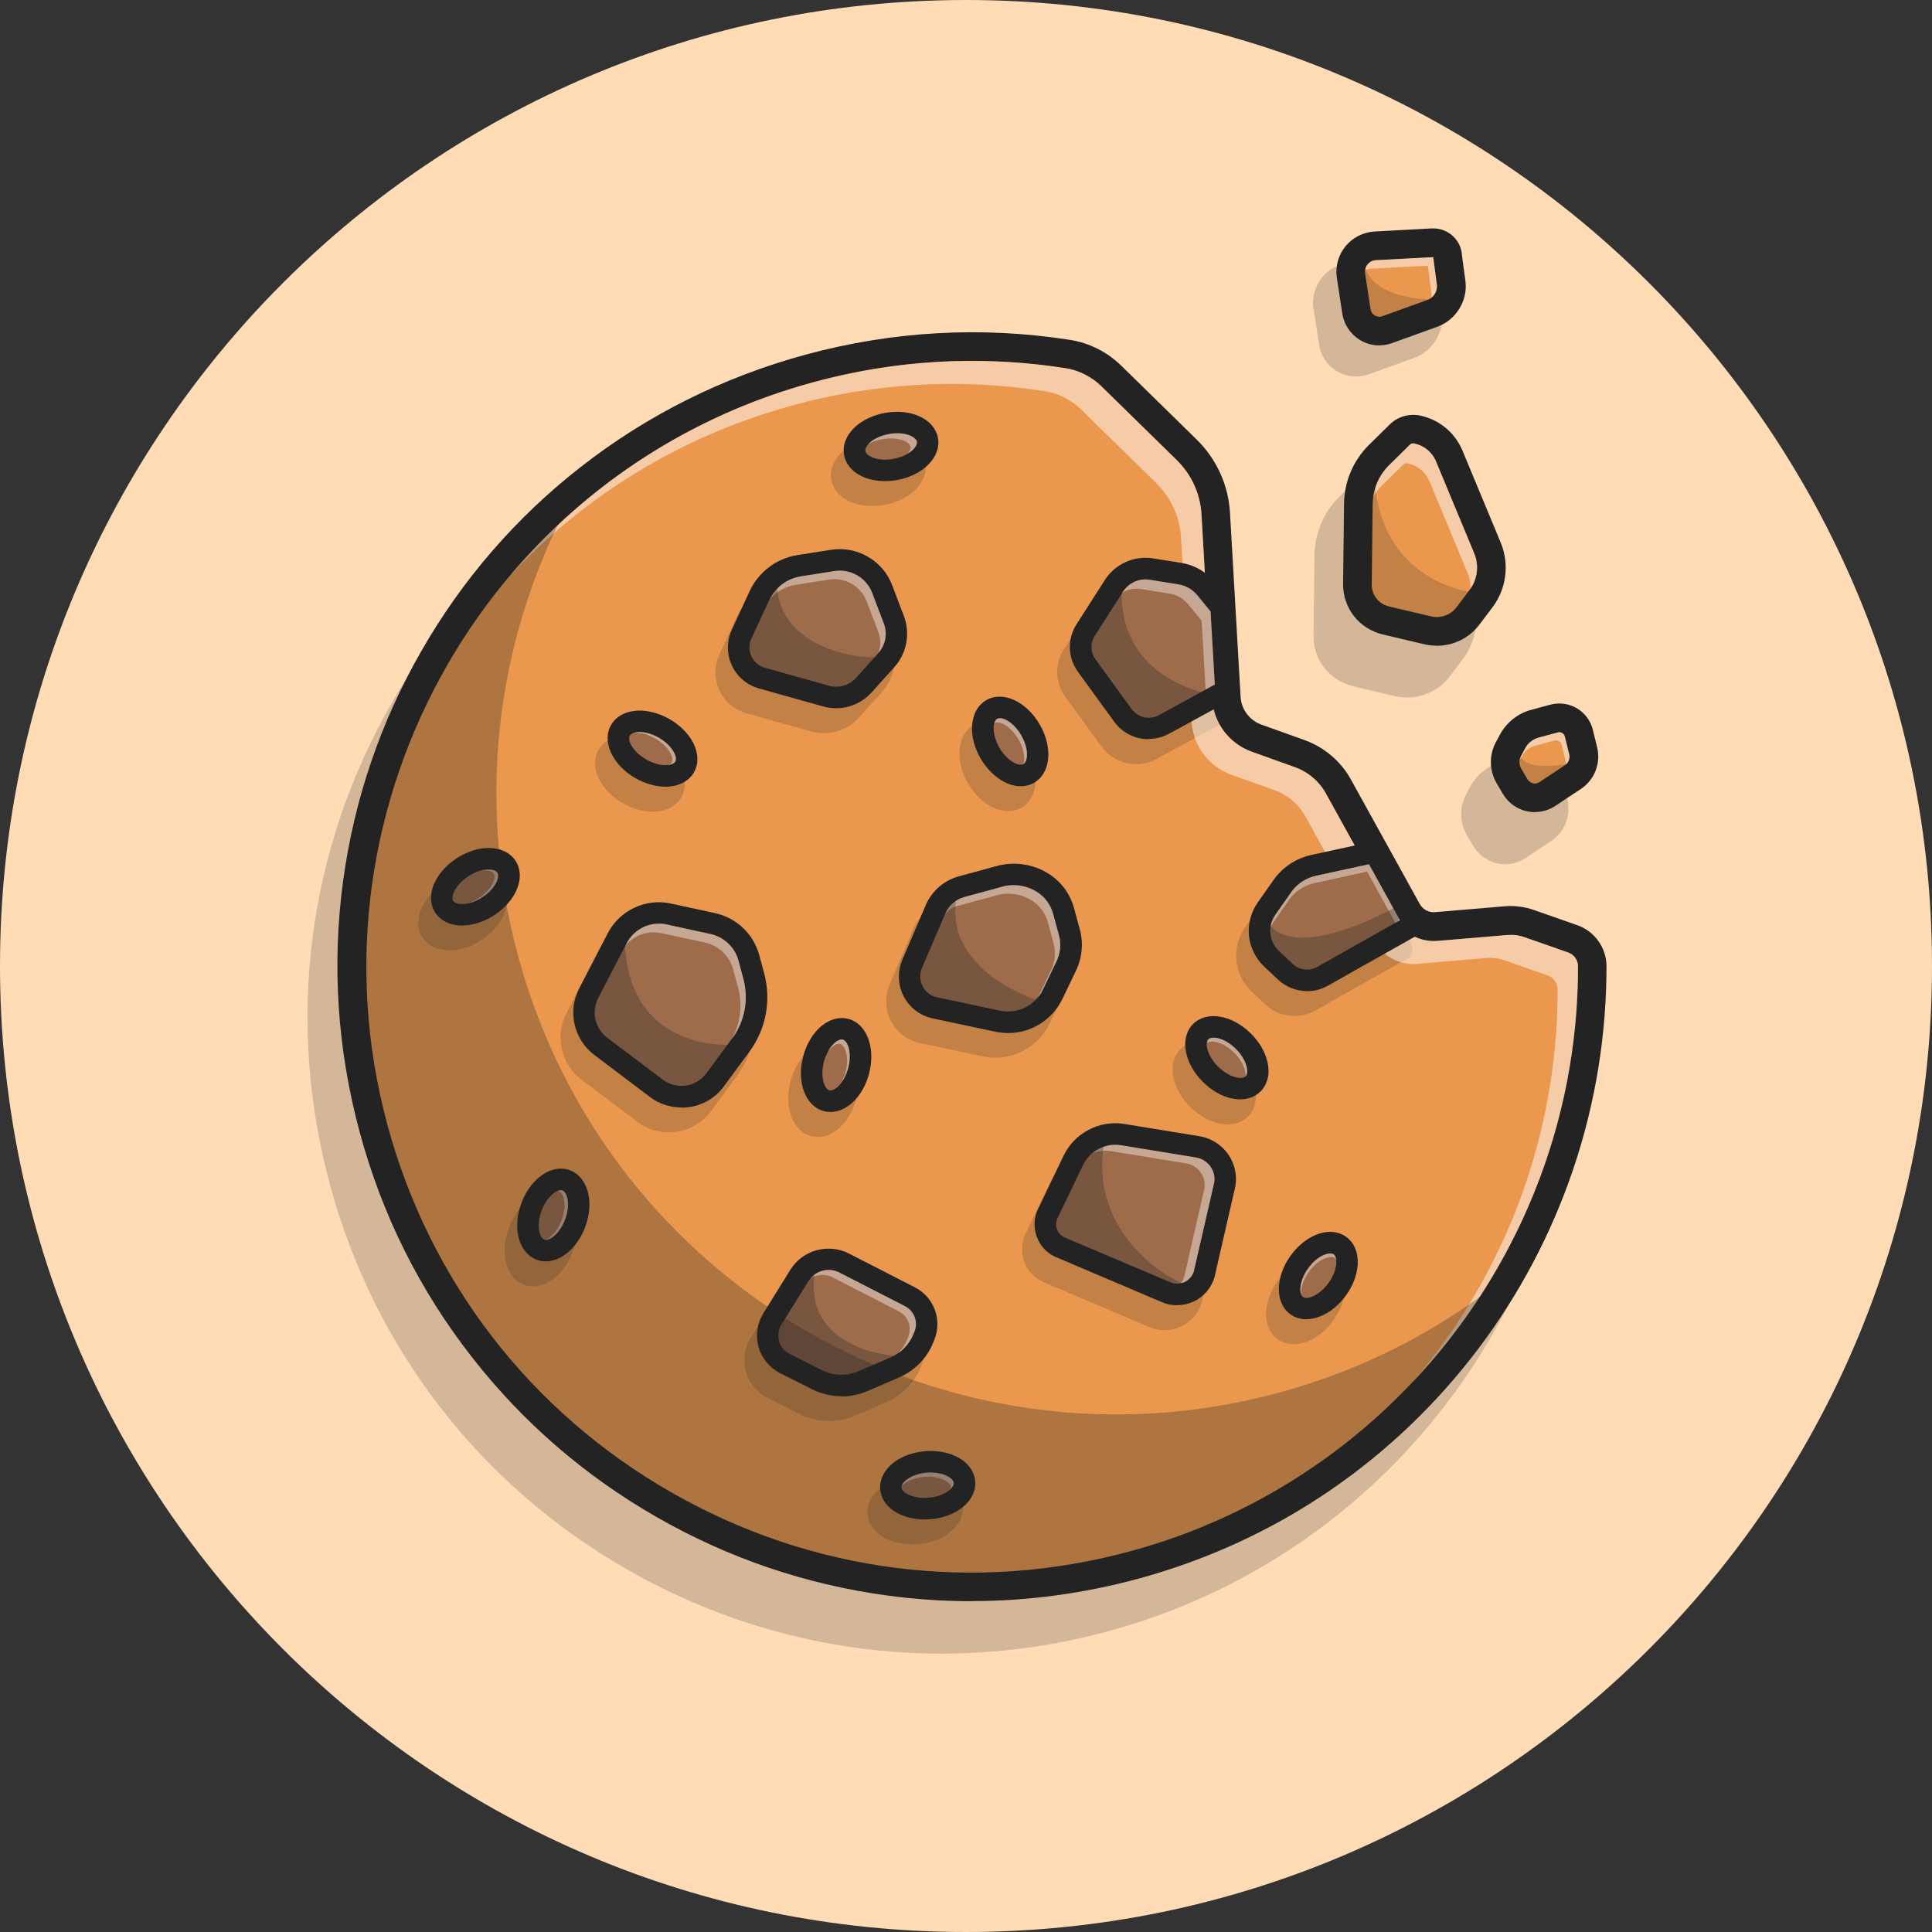 <svg width="164" height="164" viewBox="0 0 164 164" fill="none" xmlns="http://www.w3.org/2000/svg">
<rect x="0" y="0" width="164" height="164" fill="#333333" stroke="none"/>
<g clip-path="url(#clip0_1274_2076)">
<path d="M82 164C127.287 164 164 127.287 164 82C164 36.713 127.287 0 82 0C36.713 0 0 36.713 0 82C0 127.287 36.713 164 82 164Z" fill="#FFDCB5"/>
<g opacity="0.2">
<path d="M131.38 82.97L127.69 81.68C126.89 81.4 126.05 81.29 125.2 81.36L119.28 81.86C118.75 81.9 118.24 81.63 117.99 81.17L112.15 70.61C111.28 69.04 109.88 67.85 108.2 67.25L104.55 65.94C103.54 65.58 102.84 64.65 102.78 63.58L101.88 47.95C101.74 45.6 100.74 43.4 99.06 41.75L92.69 35.51C91.47 34.31 89.94 33.54 88.29 33.28C80.79 32.1 73.25 32.52 65.87 34.53C51.97 38.3 40.39 47.23 33.25 59.68C26.11 72.12 24.24 86.63 28 100.53C31.75 114.43 40.7 126.03 53.19 133.2C61.46 137.94 70.62 140.37 79.9 140.37C84.64 140.37 89.41 139.74 94.1 138.46C117.53 132.1 133.87 110.71 133.84 86.46C133.84 84.9 132.85 83.51 131.37 82.99L131.38 82.97Z" fill="#232323"/>
<path d="M111.51 26.23L111.97 29.25C112.11 30.2 112.67 31.02 113.49 31.51C113.99 31.81 114.56 31.96 115.12 31.96C115.48 31.96 115.85 31.9 116.2 31.77L120.02 30.39C121.63 29.81 122.63 28.16 122.4 26.47L122.11 24.33C122.07 23.7 121.8 23.11 121.33 22.68C120.84 22.23 120.21 22.01 119.55 22.04L114.69 22.3C113.73 22.35 112.83 22.81 112.22 23.56C111.61 24.31 111.35 25.28 111.49 26.23H111.51Z" fill="#232323"/>
<path d="M114.83 58.25L118.39 59.09C118.74 59.17 119.09 59.21 119.44 59.21C120.85 59.21 122.2 58.55 123.08 57.4L124.19 55.93C125.37 54.36 125.64 52.26 124.88 50.45L121.63 42.63C120.99 41.1 119.64 39.99 118.01 39.66C117.08 39.47 116.12 39.76 115.45 40.43L113.71 42.14C112.36 43.48 111.6 45.26 111.58 47.16L111.5 53.97C111.48 56.01 112.85 57.77 114.84 58.24L114.83 58.25Z" fill="#232323"/>
<path d="M124.81 66.77L124.45 67.44C123.87 68.52 123.9 69.84 124.52 70.9L125.05 71.8C125.49 72.54 126.22 73.08 127.06 73.28C127.29 73.33 127.53 73.36 127.76 73.36C128.38 73.36 128.99 73.18 129.51 72.83L131.68 71.39C132.82 70.63 133.37 69.22 133.05 67.89L132.68 66.38C132.49 65.61 132.01 64.96 131.32 64.55C130.63 64.14 129.83 64.04 129.06 64.25L127.43 64.69C126.31 64.99 125.35 65.76 124.8 66.78L124.81 66.77Z" fill="#232323"/>
</g>
<path d="M127.83 78.16L121.91 78.66C120.9 78.74 119.94 78.23 119.45 77.34L113.61 66.78C112.89 65.47 111.72 64.48 110.31 63.97L106.66 62.66C105.19 62.13 104.18 60.78 104.09 59.22L103.19 43.59C103.07 41.55 102.2 39.62 100.73 38.19L94.36 31.95C93.34 30.95 92.03 30.27 90.62 30.05C83.52 28.94 76.09 29.27 68.71 31.27C40.63 38.9 24.11 67.68 31.69 95.78C39.28 123.88 68.22 140.48 96.29 132.85C119.74 126.48 135.16 105.22 135.14 82.03C135.14 80.99 134.47 80.06 133.49 79.71L129.8 78.42C129.16 78.2 128.49 78.11 127.81 78.17L127.83 78.16Z" fill="#EB984E"/>
<path d="M82.5 135.92C80.09 135.92 77.68 135.76 75.27 135.43C68.36 134.49 61.79 132.25 55.71 128.76C49.64 125.28 44.38 120.73 40.09 115.24C35.64 109.56 32.42 103.12 30.53 96.09C28.63 89.06 28.16 81.88 29.13 74.75C30.07 67.86 32.3 61.29 35.78 55.24C39.25 49.19 43.79 43.94 49.27 39.66C54.94 35.22 61.38 32.01 68.4 30.1C75.78 28.1 83.32 27.68 90.82 28.85C92.48 29.11 94 29.88 95.22 31.08L101.59 37.32C103.27 38.97 104.27 41.17 104.41 43.52L105.31 59.15C105.37 60.22 106.07 61.15 107.08 61.51L110.73 62.82C112.41 63.42 113.82 64.62 114.68 66.18L120.52 76.74C120.78 77.2 121.28 77.48 121.81 77.43L127.73 76.93C128.58 76.86 129.42 76.97 130.22 77.25L133.9 78.54C135.37 79.06 136.36 80.45 136.37 82.01C136.37 87.87 135.43 93.66 133.55 99.23C131.7 104.71 128.99 109.84 125.51 114.46C121.99 119.13 117.77 123.17 112.97 126.47C108 129.88 102.5 132.41 96.63 134.01C91.97 135.27 87.25 135.91 82.5 135.91V135.92ZM82.51 30.63C77.99 30.63 73.48 31.23 69.04 32.44C41.72 39.86 25.5 68.13 32.88 95.46C36.46 108.73 45 119.81 56.93 126.65C68.85 133.49 82.73 135.28 95.99 131.67C118.36 125.59 133.97 105.18 133.94 82.02C133.94 81.49 133.6 81.02 133.1 80.85L129.42 79.56C128.94 79.39 128.44 79.33 127.94 79.37L122.02 79.87C120.54 79.99 119.11 79.23 118.4 77.93L112.56 67.37C111.98 66.32 111.04 65.52 109.91 65.12L106.26 63.81C104.33 63.12 103 61.34 102.89 59.3L101.99 43.67C101.89 41.92 101.15 40.29 99.9 39.06L93.53 32.82C92.67 31.98 91.61 31.43 90.45 31.25C87.81 30.84 85.16 30.63 82.52 30.63H82.51Z" fill="#232323"/>
<g opacity="0.2">
<path d="M68.81 62.08C70.31 62.5 71.9 62.04 72.94 60.88L74.85 58.76C75.92 57.56 76.24 55.89 75.66 54.39L74.67 51.79C73.87 49.7 71.69 48.44 69.48 48.79L66.62 49.24C64.84 49.52 63.32 50.67 62.57 52.31L61.06 55.58C60.72 56.31 60.64 57.12 60.82 57.88C60.88 58.12 60.96 58.36 61.06 58.59C61.5 59.55 62.34 60.26 63.36 60.55L68.83 62.08H68.81Z" fill="#232323"/>
<path d="M62.53 91.38C63.95 89.45 64.4 87.02 63.78 84.7L63.37 83.18C62.88 81.37 61.44 80.01 59.61 79.61L55.88 78.8C53.73 78.34 51.53 79.37 50.51 81.32L48.09 85.99C47.58 86.97 47.47 88.05 47.69 89.06C47.92 90.06 48.49 90.99 49.37 91.65L54.08 95.21C55.04 95.94 56.22 96.24 57.42 96.07C58.61 95.9 59.66 95.27 60.37 94.3L62.53 91.37V91.38Z" fill="#232323"/>
<path d="M77.5 78.94L75.52 83.56C75.21 84.27 75.15 85.05 75.31 85.79C75.38 86.09 75.48 86.38 75.63 86.66C76.13 87.63 77.03 88.32 78.1 88.54L83.42 89.67C85.74 90.16 88.08 89.02 89.1 86.88L90.25 84.49C90.77 83.4 90.89 82.16 90.57 80.99L90.08 79.18C89.75 77.96 88.98 76.92 87.91 76.25C86.61 75.43 85.01 75.19 83.53 75.6L80.3 76.48C79.03 76.83 78 77.72 77.49 78.93L77.5 78.94Z" fill="#232323"/>
<path d="M75.24 119.02C76.58 118.44 77.61 117.38 78.16 116.03L78.24 115.83C78.93 114.12 78.21 112.2 76.58 111.36L71 108.5C69.25 107.6 67.06 108.21 66.02 109.88L63.72 113.58C63.23 114.38 63.07 115.34 63.27 116.26C63.28 116.32 63.3 116.38 63.32 116.44C63.59 117.4 64.26 118.21 65.15 118.66L67.87 120.03C69.34 120.77 71.05 120.82 72.56 120.17L75.25 119.01L75.24 119.02Z" fill="#232323"/>
<path d="M86.82 106.72C86.85 106.84 86.88 106.96 86.93 107.08C87.21 107.85 87.77 108.46 88.54 108.82L97.47 112.61C98.34 113.01 99.35 113.02 100.23 112.61C101.11 112.21 101.76 111.45 102.03 110.52C102.03 110.5 102.03 110.49 102.04 110.47L103.71 103.19C103.99 102.19 103.83 101.11 103.27 100.23C102.71 99.34 101.79 98.74 100.75 98.57L94.38 97.53C92.26 97.18 90.14 98.29 89.21 100.23L87.05 104.74C86.75 105.36 86.67 106.05 86.83 106.72H86.82Z" fill="#232323"/>
<path d="M90.31 55.1C89.78 55.93 89.62 56.91 89.83 57.83C89.94 58.3 90.14 58.75 90.44 59.16L93.51 63.38C94.58 64.84 96.58 65.29 98.17 64.43L103.43 61.56C103.74 61.39 103.92 61.06 103.9 60.71L103.49 53.64C103.48 53.45 103.41 53.27 103.29 53.12L102 51.53C101.31 50.68 100.33 50.12 99.25 49.94L96.82 49.55C95.21 49.29 93.6 50.01 92.72 51.38L90.32 55.13L90.31 55.1Z" fill="#232323"/>
<path d="M105.68 78.73C104.99 79.72 104.78 80.94 105.04 82.06C105.22 82.85 105.62 83.59 106.25 84.17L107.41 85.26C108.57 86.35 110.27 86.55 111.66 85.77L119.45 81.38C119.89 81.13 120.04 80.58 119.8 80.14L116.41 74C116.21 73.65 115.81 73.46 115.42 73.55L110.26 74.67C108.95 74.96 107.8 75.72 107.03 76.82L105.69 78.73H105.68Z" fill="#232323"/>
<path d="M55.75 63.16C53.78 62.03 51.6 62.25 50.8 63.66C50.51 64.17 50.44 64.77 50.58 65.39C50.64 65.66 50.75 65.94 50.89 66.21C51.3 66.98 52 67.68 52.88 68.18C54.85 69.31 57.03 69.09 57.83 67.68C58.64 66.27 57.72 64.29 55.75 63.16Z" fill="#232323"/>
<path d="M42.67 75.2C41.79 73.84 39.61 73.73 37.7 74.96C36.1 75.99 35.27 77.59 35.56 78.88C35.62 79.13 35.71 79.36 35.86 79.58C36.74 80.94 38.92 81.05 40.83 79.82C42.74 78.59 43.55 76.56 42.67 75.2Z" fill="#232323"/>
<path d="M71.3 95.69C71.94 95.1 72.43 94.23 72.69 93.26C73.27 91.06 72.5 89.02 70.93 88.61C69.36 88.2 67.68 89.59 67.1 91.79C66.87 92.64 66.85 93.51 67.02 94.27C67.04 94.38 67.07 94.48 67.11 94.59C67.41 95.55 68.05 96.23 68.87 96.44C69.68 96.65 70.57 96.38 71.31 95.7L71.3 95.69Z" fill="#232323"/>
<path d="M48.61 106.26C49.4 104.13 48.83 102.02 47.31 101.46C45.79 100.89 43.98 102.12 43.19 104.25C42.84 105.2 42.74 106.18 42.92 107.04C42.92 107.06 42.92 107.08 42.93 107.1C43.15 108.06 43.71 108.77 44.48 109.06C45.27 109.35 46.18 109.17 46.98 108.56C47.67 108.03 48.25 107.22 48.6 106.28L48.61 106.26Z" fill="#232323"/>
<path d="M99.62 91.53C99.62 91.53 99.62 91.53 99.62 91.54C99.82 92.39 100.32 93.25 101.03 93.96C101.75 94.67 102.61 95.17 103.46 95.36C104.45 95.58 105.35 95.36 105.94 94.77C106.53 94.18 106.74 93.27 106.52 92.29C106.52 92.29 106.52 92.29 106.52 92.28C106.32 91.43 105.82 90.57 105.11 89.86C103.5 88.26 101.34 87.91 100.2 89.06C99.61 89.65 99.4 90.56 99.62 91.54V91.53Z" fill="#232323"/>
<path d="M82.18 66.51C83.32 68.47 85.32 69.37 86.72 68.55C88.12 67.73 88.32 65.56 87.18 63.59C86.04 61.63 84.04 60.73 82.64 61.55C81.91 61.97 81.48 62.8 81.44 63.81C81.43 64.18 81.47 64.56 81.55 64.94C81.67 65.47 81.88 66.01 82.18 66.51Z" fill="#232323"/>
<path d="M78.54 39.29C78.39 38.46 77.77 37.77 76.83 37.39C76.02 37.06 75.03 36.98 74.04 37.16C71.81 37.56 70.28 39.13 70.57 40.73C70.57 40.76 70.58 40.79 70.59 40.83C70.94 42.37 72.88 43.26 75.07 42.86C76.06 42.68 76.96 42.26 77.6 41.67C78.35 40.99 78.69 40.12 78.54 39.29Z" fill="#232323"/>
<path d="M114.17 109.49C114.23 108.48 113.88 107.62 113.2 107.13C111.89 106.18 109.81 106.87 108.48 108.71C107.62 109.89 107.31 111.22 107.55 112.27C107.68 112.85 107.98 113.34 108.45 113.68C109.76 114.63 111.84 113.94 113.17 112.1C113.76 111.28 114.12 110.36 114.17 109.49Z" fill="#232323"/>
<path d="M81.7 127.85C81.63 127.01 81.07 126.27 80.18 125.8C79.41 125.4 78.43 125.23 77.42 125.31C76.42 125.4 75.48 125.73 74.79 126.26C73.98 126.87 73.56 127.7 73.64 128.54C73.64 128.64 73.66 128.74 73.69 128.83C73.85 129.55 74.38 130.18 75.17 130.59C75.94 130.99 76.92 131.16 77.93 131.08C80.19 130.89 81.86 129.47 81.72 127.85H81.7Z" fill="#232323"/>
</g>
<g opacity="0.5">
<path d="M67.3 34.4C74.34 32.49 81.55 32.09 88.71 33.21C89.86 33.39 90.93 33.93 91.79 34.78L98.16 41.02C99.13 41.97 99.79 43.17 100.09 44.47C100.18 44.85 100.23 45.23 100.25 45.62L101.15 61.25C101.27 63.3 102.59 65.07 104.52 65.76L108.17 67.07C109.3 67.47 110.24 68.27 110.82 69.32L116.66 79.88C117.38 81.18 118.8 81.94 120.29 81.82L126.21 81.32C126.72 81.28 127.21 81.34 127.69 81.51L131.38 82.8C131.88 82.98 132.22 83.45 132.22 83.97C132.24 96.46 127.7 108.15 120.01 117.23C128.75 107.91 133.98 95.42 133.96 82.02C133.96 81.49 133.62 81.02 133.12 80.85L129.43 79.56C128.95 79.39 128.45 79.33 127.95 79.37L122.03 79.87C120.55 79.99 119.12 79.23 118.4 77.93L112.56 67.37C111.98 66.32 111.04 65.52 109.91 65.12L106.26 63.81C104.33 63.12 103 61.35 102.89 59.3L101.99 43.67C101.97 43.28 101.91 42.89 101.83 42.52C101.53 41.22 100.87 40.02 99.9 39.07L93.53 32.83C92.67 31.99 91.61 31.44 90.45 31.26C83.29 30.14 76.09 30.54 69.04 32.45C58.63 35.28 49.84 41.13 43.34 48.81C49.63 42.1 57.79 36.99 67.3 34.41V34.4Z" fill="white"/>
</g>
<path d="M114.67 23.4L115.13 26.42C115.32 27.65 116.58 28.41 117.76 27.98L121.58 26.6C122.66 26.21 123.32 25.12 123.17 23.98L122.88 21.78C122.86 21.09 122.28 20.56 121.59 20.6L116.73 20.86C115.43 20.93 114.47 22.1 114.67 23.39V23.4Z" fill="#EB984E"/>
<path d="M117.09 29.32C116.52 29.32 115.96 29.17 115.46 28.87C114.64 28.38 114.08 27.55 113.94 26.6L113.48 23.58C113.34 22.63 113.6 21.65 114.21 20.91C114.82 20.16 115.72 19.71 116.68 19.65L121.54 19.39C122.2 19.36 122.83 19.58 123.32 20.03C123.79 20.46 124.07 21.04 124.1 21.68L124.39 23.82C124.62 25.51 123.61 27.16 122 27.74L118.18 29.12C117.83 29.25 117.46 29.31 117.1 29.31L117.09 29.32ZM121.66 21.83L116.8 22.09C116.52 22.1 116.27 22.23 116.09 22.45C115.91 22.67 115.84 22.94 115.88 23.22L116.34 26.24C116.39 26.55 116.59 26.71 116.7 26.78C116.82 26.85 117.05 26.95 117.35 26.84L121.17 25.46C121.71 25.27 122.04 24.71 121.97 24.15L121.68 21.95C121.68 21.95 121.68 21.87 121.67 21.83H121.66Z" fill="#232323"/>
<g opacity="0.5">
<path d="M116.34 22.81L121.21 22.56C121.21 22.56 121.21 22.64 121.22 22.68L121.51 24.88C121.53 25.02 121.52 25.15 121.49 25.28C121.83 25.02 122.02 24.59 121.96 24.15L121.67 21.95C121.67 21.95 121.67 21.87 121.66 21.83L116.79 22.08C116.51 22.09 116.26 22.22 116.08 22.44C115.96 22.59 115.89 22.77 115.87 22.96C116.01 22.87 116.17 22.82 116.34 22.81Z" fill="white"/>
</g>
<path d="M118.81 36.89L117.07 38.6C115.95 39.7 115.32 41.2 115.3 42.77L115.22 49.58C115.2 51.04 116.2 52.32 117.62 52.65L121.18 53.49C122.47 53.8 123.82 53.31 124.61 52.25L125.72 50.78C126.65 49.55 126.85 47.92 126.26 46.5L123.01 38.68C122.53 37.52 121.5 36.68 120.27 36.43C119.74 36.32 119.19 36.49 118.8 36.87L118.81 36.89Z" fill="#EB984E"/>
<path d="M121.96 54.81C121.61 54.81 121.26 54.77 120.91 54.69L117.35 53.85C116.4 53.62 115.54 53.07 114.93 52.3C114.33 51.53 114 50.56 114.01 49.58L114.09 42.77C114.11 40.87 114.87 39.09 116.22 37.75L117.96 36.04C118.64 35.37 119.59 35.09 120.52 35.27C122.15 35.6 123.5 36.71 124.14 38.24L127.39 46.06C128.14 47.87 127.88 49.97 126.7 51.54L125.59 53.01C124.72 54.17 123.36 54.82 121.95 54.82L121.96 54.81ZM119.67 37.76L117.93 39.47C117.04 40.35 116.54 41.53 116.52 42.79L116.44 49.6C116.43 50.5 117.03 51.27 117.91 51.48L121.47 52.32C122.29 52.51 123.15 52.21 123.65 51.53L124.76 50.06C125.43 49.18 125.57 48 125.15 46.98L121.9 39.16C121.57 38.37 120.88 37.81 120.05 37.64C119.91 37.61 119.77 37.65 119.67 37.75V37.76Z" fill="#232323"/>
<g opacity="0.5">
<path d="M117.38 41.15L119.12 39.44C119.22 39.34 119.36 39.3 119.49 39.33C120.32 39.5 121.02 40.07 121.34 40.85L124.59 48.67C124.66 48.83 124.71 49 124.75 49.18C124.81 49.44 124.83 49.7 124.82 49.97C125.32 49.25 125.49 48.34 125.3 47.5C125.26 47.33 125.21 47.16 125.14 46.99L121.89 39.17C121.56 38.38 120.87 37.82 120.04 37.65C119.9 37.62 119.76 37.66 119.67 37.76L117.93 39.47C117.17 40.22 116.7 41.18 116.56 42.22C116.78 41.83 117.05 41.47 117.37 41.15H117.38Z" fill="white"/>
</g>
<path d="M128.4 62.93L128.04 63.6C127.66 64.31 127.67 65.17 128.08 65.87L128.61 66.77C129.17 67.73 130.43 68.02 131.35 67.4L133.52 65.96C134.24 65.48 134.58 64.6 134.38 63.76L134.01 62.25C133.78 61.31 132.83 60.75 131.9 61L130.27 61.44C129.47 61.66 128.79 62.2 128.39 62.93H128.4Z" fill="#EB984E"/>
<path d="M130.28 68.94C130.04 68.94 129.81 68.91 129.58 68.86C128.74 68.67 128.01 68.13 127.57 67.38L127.04 66.48C126.42 65.42 126.39 64.1 126.97 63.02L127.33 62.35C127.88 61.33 128.84 60.56 129.96 60.26L131.59 59.82C132.36 59.61 133.16 59.72 133.85 60.12C134.54 60.53 135.02 61.18 135.21 61.95L135.58 63.46C135.9 64.79 135.35 66.2 134.21 66.96L132.04 68.4C131.52 68.75 130.91 68.93 130.29 68.93L130.28 68.94ZM129.47 63.51L129.11 64.18C128.93 64.51 128.94 64.93 129.13 65.25L129.66 66.15C129.8 66.38 130.01 66.46 130.12 66.49C130.23 66.52 130.46 66.54 130.68 66.39L132.85 64.95C133.14 64.75 133.28 64.39 133.2 64.05L132.83 62.54C132.79 62.36 132.67 62.27 132.6 62.23C132.53 62.19 132.39 62.13 132.22 62.18L130.59 62.62C130.11 62.75 129.7 63.08 129.47 63.51Z" fill="#232323"/>
<g opacity="0.5">
<path d="M129.2 64.19C129.44 63.75 129.85 63.43 130.32 63.3L131.95 62.86C132.13 62.81 132.26 62.87 132.33 62.91C132.4 62.95 132.52 63.04 132.56 63.22L132.93 64.73C132.93 64.73 132.95 64.82 132.95 64.87C133.18 64.66 133.28 64.34 133.21 64.04L132.84 62.53C132.8 62.35 132.68 62.26 132.61 62.22C132.54 62.18 132.4 62.12 132.23 62.17L130.6 62.61C130.12 62.74 129.71 63.07 129.48 63.5L129.12 64.17C129.05 64.29 129.01 64.43 129 64.57L129.2 64.19Z" fill="white"/>
</g>
<g opacity="0.2">
<path d="M124.65 50.22C124.65 50.22 124.58 50.22 124.44 50.18C123.27 49.95 117.52 48.49 116.74 41.4C116.74 41.4 115.95 41.43 115.79 42.09C115.63 42.75 115.15 47.53 115.15 47.53L115.82 51.37L119.58 53.4L122.99 53.23L125.23 52.1L124.64 50.21L124.65 50.22Z" fill="#232323"/>
</g>
<g opacity="0.2">
<path d="M121.55 25.43C121.55 25.43 115.94 25.45 115.8 22.06L115 23.33C115 23.33 115.07 23.63 115.47 25.41C115.87 27.19 116.6 28.09 116.6 28.09L118.81 27.77L120.82 27L121.56 25.43H121.55Z" fill="#232323"/>
</g>
<g opacity="0.2">
<path d="M133.26 64.79C133.26 64.79 129.7 65.6 129.07 64.18L128.11 64.09C128.11 64.09 128.81 65.8 128.94 66.4C129.07 66.99 130.17 67.68 130.46 67.61C130.76 67.54 132.17 66.91 132.47 66.84C132.77 66.77 133.98 65.25 133.98 65.25L133.25 64.79H133.26Z" fill="#232323"/>
</g>
<path d="M64.46 50.57L62.95 53.84C62.26 55.34 63.07 57.11 64.66 57.55L70.13 59.08C71.29 59.41 72.53 59.04 73.34 58.15L75.25 56.03C76.09 55.09 76.34 53.77 75.89 52.59L74.9 49.99C74.25 48.29 72.5 47.28 70.7 47.56L67.84 48.01C66.36 48.24 65.1 49.2 64.47 50.56L64.46 50.57Z" fill="#9E6C4B"/>
<path d="M71 60.12C70.63 60.12 70.26 60.07 69.89 59.97L64.42 58.44C63.4 58.15 62.57 57.44 62.12 56.48C61.68 55.52 61.68 54.42 62.12 53.46L63.63 50.19C64.39 48.55 65.9 47.41 67.68 47.12L70.54 46.67C72.75 46.32 74.94 47.58 75.73 49.67L76.72 52.27C77.29 53.77 76.98 55.45 75.91 56.64L74 58.76C73.21 59.64 72.12 60.12 70.98 60.12H71ZM64.46 50.57L65.29 50.95L63.78 54.22C63.56 54.69 63.56 55.24 63.78 55.71C64 56.18 64.41 56.53 64.91 56.68L70.38 58.21C71.21 58.44 72.08 58.19 72.66 57.55L74.57 55.43C75.18 54.75 75.36 53.79 75.03 52.93L74.04 50.33C73.55 49.04 72.2 48.26 70.84 48.48L67.98 48.93C66.8 49.12 65.8 49.88 65.3 50.96L64.47 50.58L64.46 50.57Z" fill="#232323"/>
<g opacity="0.4">
<path d="M67.51 49.65L70.37 49.2C71.73 48.98 73.08 49.76 73.57 51.05L74.56 53.65C74.6 53.76 74.64 53.87 74.66 53.99C74.77 54.48 74.73 54.99 74.54 55.45V55.43C75.09 54.83 75.29 54.03 75.12 53.26C75.09 53.15 75.06 53.03 75.02 52.92L74.03 50.32C73.54 49.03 72.19 48.25 70.83 48.47L67.97 48.92C66.8 49.11 65.81 49.85 65.31 50.92C65.86 50.25 66.64 49.79 67.51 49.65Z" fill="white"/>
</g>
<path d="M52.4 79.63L49.98 84.3C49.18 85.85 49.61 87.76 51 88.81L55.71 92.37C57.29 93.56 59.54 93.24 60.71 91.64L62.87 88.71C64.12 87.02 64.52 84.84 63.97 82.81L63.56 81.29C63.16 79.82 61.98 78.7 60.49 78.37L56.76 77.56C55.01 77.18 53.22 78.02 52.4 79.61V79.63Z" fill="#9E6C4B"/>
<path d="M57.84 94.01C56.88 94.01 55.94 93.7 55.16 93.11L50.45 89.55C48.7 88.22 48.16 85.84 49.17 83.89L51.59 79.22C52.6 77.27 54.81 76.23 56.96 76.7L60.69 77.51C62.52 77.91 63.96 79.27 64.45 81.08L64.86 82.6C65.49 84.91 65.03 87.35 63.61 89.28L61.45 92.21C60.74 93.18 59.69 93.81 58.5 93.98C58.28 94.01 58.06 94.03 57.85 94.03L57.84 94.01ZM55.92 78.4C54.8 78.4 53.74 79.02 53.2 80.05L50.78 84.72C50.18 85.88 50.5 87.29 51.54 88.08L56.25 91.64C56.82 92.07 57.52 92.25 58.22 92.15C58.92 92.05 59.54 91.68 59.97 91.1L62.13 88.17C63.22 86.69 63.57 84.83 63.09 83.05L62.68 81.53C62.37 80.38 61.45 79.52 60.29 79.27L56.56 78.46C56.35 78.41 56.13 78.39 55.92 78.39V78.4Z" fill="#232323"/>
<g opacity="0.4">
<path d="M56.11 79.2L59.84 80.01C61 80.26 61.91 81.13 62.23 82.27L62.64 83.79C63.05 85.28 62.86 86.85 62.14 88.19C63.23 86.71 63.58 84.84 63.1 83.07L62.69 81.55C62.38 80.4 61.46 79.54 60.3 79.29L56.57 78.48C55.22 78.19 53.84 78.84 53.21 80.06L53.11 80.25C53.83 79.39 54.98 78.97 56.11 79.21V79.2Z" fill="white"/>
</g>
<path d="M84.86 74.38L81.63 75.26C80.64 75.53 79.82 76.24 79.41 77.19L77.43 81.81C76.75 83.39 77.69 85.19 79.37 85.55L84.69 86.68C86.59 87.08 88.52 86.14 89.36 84.38L90.51 81.99C90.94 81.1 91.03 80.08 90.77 79.13L90.28 77.33C90.01 76.34 89.38 75.48 88.5 74.93C87.41 74.25 86.08 74.05 84.84 74.38H84.86Z" fill="#9E6C4B"/>
<path d="M85.58 87.69C85.22 87.69 84.86 87.65 84.5 87.58L79.18 86.45C78.11 86.22 77.21 85.54 76.71 84.57C76.21 83.6 76.17 82.47 76.6 81.46L78.58 76.84C79.1 75.63 80.12 74.74 81.39 74.39L84.62 73.51C86.1 73.11 87.7 73.34 89 74.16C90.07 74.83 90.84 75.87 91.17 77.09L91.66 78.89C91.98 80.06 91.86 81.3 91.34 82.39L90.19 84.78C89.32 86.59 87.52 87.69 85.58 87.69ZM86.06 75.14C85.74 75.14 85.41 75.18 85.09 75.27L81.86 76.15C81.13 76.35 80.54 76.86 80.24 77.55L78.26 82.17C78.05 82.67 78.07 83.24 78.32 83.72C78.57 84.2 79.02 84.55 79.55 84.66L84.87 85.79C86.36 86.11 87.87 85.37 88.53 83.99L89.68 81.6C90.01 80.91 90.09 80.11 89.88 79.37L89.39 77.57C89.18 76.8 88.69 76.13 88.01 75.71C87.42 75.34 86.73 75.14 86.04 75.14H86.06Z" fill="#232323"/>
<g opacity="0.4">
<path d="M81.41 76.87L84.64 75.99C85.63 75.72 86.7 75.88 87.57 76.43C88.25 76.86 88.74 77.52 88.95 78.29L89.44 80.1C89.64 80.84 89.57 81.63 89.24 82.33L88.11 84.67C88.28 84.47 88.43 84.24 88.54 83.99L89.69 81.6C90.02 80.91 90.1 80.11 89.89 79.37L89.4 77.56C89.19 76.79 88.7 76.12 88.02 75.7C87.15 75.15 86.08 74.99 85.09 75.26L81.86 76.14C81.13 76.34 80.54 76.85 80.24 77.54L80.22 77.58C80.53 77.24 80.93 76.99 81.39 76.86L81.41 76.87Z" fill="white"/>
</g>
<path d="M67.86 108.25L65.56 111.95C64.74 113.28 65.23 115.03 66.62 115.73L69.34 117.1C70.56 117.72 72 117.76 73.26 117.22L75.95 116.06C77.06 115.58 77.93 114.69 78.38 113.57L78.46 113.37C78.97 112.11 78.43 110.68 77.23 110.06L71.65 107.2C70.31 106.51 68.66 106.97 67.86 108.25Z" fill="#9E6C4B"/>
<path d="M71.43 118.52C70.58 118.52 69.72 118.32 68.94 117.93L66.22 116.56C65.33 116.11 64.66 115.3 64.39 114.34C64.12 113.38 64.27 112.34 64.79 111.49L67.09 107.79C67.6 106.97 68.39 106.38 69.31 106.13C70.23 105.88 71.22 105.97 72.07 106.41L77.65 109.27C79.29 110.11 80 112.03 79.31 113.74L79.23 113.94C78.69 115.29 77.65 116.35 76.31 116.93L73.62 118.09C72.92 118.39 72.17 118.54 71.42 118.54L71.43 118.52ZM70.33 107.8C69.66 107.8 69 108.14 68.63 108.74L66.33 112.44C66.07 112.86 66 113.36 66.13 113.84C66.26 114.32 66.58 114.7 67.03 114.93L69.75 116.3C70.74 116.8 71.88 116.83 72.9 116.39L75.59 115.23C76.48 114.85 77.17 114.14 77.54 113.24L77.62 113.04C77.95 112.22 77.61 111.29 76.82 110.88L71.24 108.02C70.95 107.87 70.65 107.8 70.34 107.8H70.33Z" fill="#232323"/>
<g opacity="0.4">
<path d="M70.71 108.45L76.29 111.31C76.76 111.55 77.07 111.97 77.18 112.45C77.25 112.78 77.23 113.13 77.1 113.47L77.02 113.67C76.83 114.14 76.55 114.56 76.2 114.9C76.8 114.5 77.27 113.92 77.55 113.23L77.63 113.03C77.77 112.69 77.79 112.34 77.71 112.01C77.6 111.53 77.29 111.11 76.82 110.87L71.24 108.01C70.41 107.59 69.41 107.81 68.82 108.49C69.39 108.17 70.1 108.12 70.71 108.44V108.45Z" fill="white"/>
</g>
<path d="M91.1 98.51L88.94 103.02C88.43 104.09 88.89 105.37 89.96 105.87L98.91 109.67C100.24 110.28 101.8 109.57 102.2 108.16L103.87 100.85C104.33 99.26 103.29 97.62 101.66 97.36L95.29 96.32C93.56 96.04 91.85 96.93 91.09 98.51H91.1Z" fill="#9E6C4B"/>
<path d="M99.92 110.8C99.45 110.8 98.99 110.7 98.55 110.5L89.61 106.7C89.61 106.7 89.59 106.7 89.58 106.69C88.84 106.35 88.27 105.73 88 104.96C87.72 104.19 87.76 103.36 88.12 102.62L90.28 98.11C90.74 97.15 91.48 96.39 92.42 95.9C93.36 95.41 94.41 95.24 95.45 95.41L101.82 96.45C102.86 96.62 103.77 97.23 104.34 98.11C104.9 98.99 105.06 100.07 104.78 101.07L103.11 108.35C103.11 108.35 103.11 108.38 103.1 108.4C102.83 109.33 102.18 110.09 101.3 110.49C100.86 110.69 100.4 110.79 99.93 110.79L99.92 110.8ZM90.34 105.03L99.28 108.82C99.28 108.82 99.3 108.82 99.31 108.83C99.7 109.01 100.15 109.01 100.54 108.83C100.92 108.65 101.21 108.32 101.34 107.92L103.01 100.64C103.01 100.64 103.01 100.61 103.02 100.59C103.17 100.07 103.09 99.54 102.8 99.09C102.51 98.64 102.06 98.34 101.53 98.25L95.16 97.21C93.84 96.99 92.51 97.69 91.93 98.9L89.77 103.41C89.63 103.7 89.61 104.04 89.72 104.34C89.83 104.64 90.05 104.89 90.34 105.02V105.03Z" fill="#232323"/>
<g opacity="0.4">
<path d="M94.33 97.72L100.7 98.76C101.23 98.85 101.68 99.14 101.97 99.6C102.26 100.05 102.33 100.59 102.19 101.1C102.19 101.12 102.19 101.13 102.18 101.15L100.51 108.43C100.45 108.62 100.35 108.79 100.23 108.94C100.33 108.92 100.44 108.88 100.54 108.84C100.92 108.66 101.21 108.33 101.34 107.93L103.01 100.65C103.01 100.65 103.01 100.62 103.02 100.6C103.17 100.08 103.09 99.55 102.8 99.1C102.51 98.65 102.06 98.35 101.53 98.26L95.16 97.22C94.27 97.07 93.37 97.34 92.7 97.91C93.21 97.7 93.77 97.63 94.33 97.72Z" fill="white"/>
</g>
<path d="M100.17 48.7L97.74 48.31C96.49 48.11 95.24 48.67 94.55 49.73L92.15 53.48C91.55 54.41 91.59 55.61 92.24 56.51L95.31 60.73C96.11 61.83 97.6 62.16 98.79 61.51L104.05 58.64L103.64 51.57L102.35 49.98C101.8 49.3 101.02 48.85 100.17 48.72V48.7Z" fill="#9E6C4B"/>
<path d="M97.51 62.75C96.38 62.75 95.28 62.23 94.58 61.26L91.51 57.04C90.63 55.83 90.58 54.24 91.39 52.98L93.79 49.23C94.67 47.86 96.28 47.14 97.89 47.4L100.32 47.79C101.4 47.97 102.38 48.53 103.07 49.38L104.36 50.97C104.48 51.12 104.55 51.3 104.56 51.49L104.97 58.56C104.99 58.91 104.81 59.24 104.5 59.41L99.24 62.28C98.69 62.58 98.1 62.72 97.51 62.72V62.75ZM97.24 49.18C96.48 49.18 95.75 49.57 95.33 50.22L92.93 53.97C92.53 54.59 92.56 55.37 92.99 55.97L96.06 60.19C96.59 60.92 97.58 61.14 98.37 60.71L103.12 58.11L102.76 51.91L101.65 50.55C101.24 50.05 100.67 49.71 100.03 49.61L97.6 49.22C97.48 49.2 97.36 49.19 97.24 49.19V49.18Z" fill="#232323"/>
<g opacity="0.4">
<path d="M96.84 50L99.27 50.39C99.91 50.49 100.48 50.83 100.89 51.33L102 52.69L102.34 58.52L103.12 58.1L102.76 51.9L101.65 50.54C101.24 50.04 100.67 49.7 100.03 49.6L97.6 49.21C96.71 49.07 95.82 49.46 95.33 50.22L95.26 50.33C95.72 50.03 96.28 49.91 96.85 50H96.84Z" fill="white"/>
</g>
<path d="M108.84 75.23L107.5 77.14C106.57 78.47 106.76 80.28 107.94 81.39L109.1 82.48C109.96 83.29 111.25 83.44 112.28 82.86L120.07 78.47L116.68 72.33L111.52 73.45C110.44 73.69 109.48 74.32 108.84 75.23Z" fill="#9E6C4B"/>
<path d="M110.95 84.13C110.05 84.13 109.17 83.79 108.48 83.15L107.32 82.06C106.59 81.37 106.13 80.44 106.02 79.45C105.92 78.45 106.18 77.45 106.75 76.63L108.09 74.72C108.86 73.62 110.01 72.86 111.32 72.57L116.48 71.45C116.87 71.36 117.28 71.55 117.47 71.9L120.86 78.04C121.1 78.48 120.95 79.03 120.51 79.28L112.72 83.67C112.16 83.99 111.55 84.14 110.94 84.14L110.95 84.13ZM109.59 75.76L108.25 77.67C107.58 78.62 107.72 79.94 108.57 80.73L109.73 81.82C110.3 82.36 111.15 82.46 111.83 82.07L118.83 78.12L116.2 73.36L111.7 74.34C110.84 74.53 110.08 75.03 109.58 75.75L109.59 75.76Z" fill="#232323"/>
<g opacity="0.4">
<path d="M108.09 78.29L109.43 76.38C109.94 75.66 110.69 75.16 111.55 74.97L116.05 73.99L118.45 78.34L118.84 78.12L116.21 73.36L111.71 74.34C110.85 74.53 110.09 75.03 109.59 75.75L108.25 77.66C108.03 77.98 107.89 78.34 107.85 78.72C107.91 78.57 107.99 78.43 108.08 78.3L108.09 78.29Z" fill="white"/>
</g>
<path d="M58.109 65.108C58.652 64.159 57.873 62.691 56.368 61.829C54.863 60.967 53.203 61.038 52.659 61.987C52.116 62.936 52.895 64.404 54.4 65.266C55.905 66.127 57.565 66.057 58.109 65.108Z" fill="#9E6C4B"/>
<path d="M56.49 66.78C55.67 66.78 54.77 66.53 53.95 66.06C51.98 64.93 51.07 62.94 51.87 61.54C52.29 60.81 53.11 60.37 54.12 60.32C54.99 60.28 55.95 60.54 56.83 61.04C57.7 61.54 58.41 62.24 58.82 63.01C59.29 63.9 59.33 64.83 58.91 65.56C58.49 66.29 57.67 66.73 56.66 66.78C56.6 66.78 56.55 66.78 56.49 66.78ZM54.29 62.14C54.29 62.14 54.23 62.14 54.2 62.14C53.83 62.16 53.56 62.27 53.46 62.44C53.24 62.82 53.68 63.8 54.86 64.47C55.43 64.8 56.06 64.97 56.58 64.95C56.95 64.93 57.22 64.82 57.32 64.65C57.42 64.48 57.38 64.18 57.2 63.86C56.95 63.4 56.49 62.95 55.92 62.62C55.38 62.31 54.79 62.14 54.29 62.14Z" fill="#232323"/>
<g opacity="0.4">
<path d="M55.62 62.69C56.8 63.37 57.24 64.35 57.02 64.72C56.97 64.81 56.86 64.89 56.72 64.94C57.02 64.9 57.24 64.8 57.32 64.65C57.54 64.27 57.1 63.29 55.92 62.62C55.03 62.11 54.21 62.05 53.76 62.22C54.23 62.16 54.9 62.28 55.62 62.69Z" fill="white"/>
</g>
<path d="M41.426 76.932C42.885 75.994 43.587 74.488 42.996 73.568C42.404 72.648 40.742 72.663 39.284 73.601C37.825 74.54 37.123 76.046 37.714 76.965C38.306 77.885 39.968 77.87 41.426 76.932Z" fill="#9E6C4B"/>
<path d="M39.21 78.56C38.21 78.56 37.39 78.16 36.94 77.46C36.49 76.75 36.47 75.82 36.9 74.91C37.27 74.12 37.94 73.39 38.79 72.84C39.64 72.29 40.58 71.99 41.46 71.98C42.47 71.98 43.31 72.37 43.77 73.08C44.65 74.44 43.84 76.47 41.93 77.7C41.08 78.25 40.14 78.55 39.26 78.56C39.25 78.56 39.24 78.56 39.23 78.56H39.21ZM41.48 73.8C41.48 73.8 41.47 73.8 41.46 73.8C40.94 73.8 40.32 74.01 39.77 74.37C39.22 74.73 38.77 75.2 38.55 75.68C38.4 76.01 38.37 76.31 38.47 76.48C38.58 76.64 38.85 76.74 39.21 76.74C39.21 76.74 39.22 76.74 39.23 76.74C39.75 76.74 40.37 76.53 40.92 76.17C42.06 75.44 42.45 74.43 42.21 74.07C42.1 73.91 41.83 73.81 41.47 73.81L41.48 73.8Z" fill="#232323"/>
<g opacity="0.4">
<path d="M41.92 74.14C42.16 74.51 41.77 75.51 40.63 76.24C40.28 76.47 39.94 76.62 39.62 76.71C40.01 76.64 40.46 76.48 40.93 76.18C42.07 75.45 42.46 74.44 42.22 74.08C42.06 73.83 41.49 73.72 40.78 73.92C41.35 73.82 41.78 73.92 41.92 74.15V74.14Z" fill="white"/>
</g>
<path d="M72.884 90.903C73.327 89.226 72.829 87.64 71.772 87.361C70.715 87.082 69.499 88.214 69.055 89.891C68.612 91.568 69.111 93.153 70.168 93.433C71.225 93.712 72.441 92.579 72.884 90.903Z" fill="#9E6C4B"/>
<path d="M70.5 94.39C70.31 94.39 70.13 94.37 69.94 94.32C68.37 93.91 67.6 91.86 68.18 89.67C68.76 87.47 70.44 86.08 72.01 86.49C73.58 86.9 74.35 88.95 73.77 91.14C73.26 93.08 71.89 94.39 70.5 94.39ZM71.45 88.24C71.01 88.24 70.27 88.91 69.94 90.13C69.6 91.42 69.99 92.45 70.4 92.55C70.82 92.66 71.65 91.98 72 90.67C72.34 89.38 71.95 88.35 71.54 88.25C71.51 88.25 71.48 88.24 71.44 88.24H71.45Z" fill="#232323"/>
<g opacity="0.4">
<path d="M71.31 88.61C71.53 88.67 71.74 88.96 71.84 89.42C71.94 89.84 71.94 90.4 71.77 91.04C71.69 91.35 71.57 91.63 71.43 91.89C71.67 91.56 71.87 91.13 72 90.67C72.17 90.04 72.16 89.48 72.07 89.05C71.97 88.59 71.76 88.3 71.54 88.24C71.23 88.16 70.67 88.53 70.27 89.28C70.64 88.78 71.06 88.54 71.31 88.61Z" fill="white"/>
</g>
<path d="M48.83 103.838C49.434 102.212 49.093 100.586 48.068 100.205C47.043 99.823 45.722 100.832 45.118 102.457C44.513 104.083 44.854 105.71 45.879 106.091C46.904 106.472 48.225 105.463 48.83 103.838Z" fill="#9E6C4B"/>
<path d="M46.33 107.07C46.07 107.07 45.81 107.03 45.56 106.93C44.77 106.64 44.2 105.9 43.99 104.91C43.81 104.06 43.91 103.07 44.26 102.12C44.61 101.18 45.19 100.36 45.88 99.84C46.68 99.23 47.6 99.04 48.38 99.34C49.9 99.91 50.47 102.02 49.68 104.14C49.02 105.92 47.65 107.07 46.33 107.07ZM47.61 101.03C47.43 101.03 47.21 101.12 46.99 101.3C46.57 101.62 46.2 102.15 45.97 102.77C45.74 103.39 45.67 104.03 45.78 104.55C45.86 104.91 46.01 105.16 46.2 105.23C46.61 105.38 47.5 104.79 47.98 103.52C48.45 102.25 48.16 101.21 47.75 101.06C47.71 101.04 47.66 101.04 47.61 101.04V101.03Z" fill="#232323"/>
<g opacity="0.4">
<path d="M47.45 101.12C47.63 101.19 47.78 101.42 47.86 101.77C47.96 102.22 47.94 102.86 47.67 103.58C47.44 104.2 47.07 104.73 46.65 105.05C46.53 105.14 46.42 105.2 46.31 105.24C46.49 105.24 46.71 105.15 46.94 104.98C47.36 104.66 47.73 104.13 47.96 103.51C48.23 102.79 48.25 102.15 48.15 101.7C48.07 101.35 47.91 101.11 47.74 101.05C47.63 101.01 47.48 101.03 47.31 101.1C47.36 101.1 47.4 101.1 47.44 101.12H47.45Z" fill="white"/>
</g>
<path d="M106.378 91.99C107.149 91.214 106.776 89.594 105.545 88.372C104.315 87.15 102.692 86.789 101.922 87.565C101.151 88.341 101.524 89.96 102.755 91.182C103.985 92.404 105.608 92.766 106.378 91.99Z" fill="#9E6C4B"/>
<path d="M105.28 93.32C105.04 93.32 104.79 93.29 104.54 93.24C103.69 93.05 102.83 92.56 102.11 91.84C100.5 90.24 100.13 88.08 101.27 86.93C102.41 85.78 104.57 86.13 106.18 87.73C106.9 88.44 107.4 89.3 107.59 90.15C107.82 91.13 107.61 92.04 107.01 92.64C106.57 93.08 105.96 93.32 105.26 93.32H105.28ZM103.03 88.08C102.83 88.08 102.67 88.13 102.58 88.22C102.27 88.53 102.44 89.59 103.41 90.55C103.88 91.01 104.44 91.35 104.95 91.46C105.31 91.54 105.6 91.5 105.74 91.36C105.88 91.22 105.91 90.92 105.83 90.57C105.71 90.06 105.38 89.5 104.91 89.04C104.23 88.37 103.51 88.09 103.03 88.09V88.08Z" fill="#232323"/>
<g opacity="0.4">
<path d="M102.44 88.56C102.75 88.25 103.81 88.41 104.77 89.37C105.24 89.83 105.57 90.39 105.69 90.9C105.73 91.07 105.74 91.22 105.73 91.35C105.87 91.21 105.91 90.92 105.82 90.56C105.7 90.05 105.37 89.49 104.9 89.03C103.94 88.07 102.88 87.91 102.57 88.22C102.5 88.29 102.45 88.41 102.44 88.56Z" fill="white"/>
</g>
<path d="M87.342 65.649C88.287 65.098 88.344 63.437 87.471 61.939C86.597 60.441 85.123 59.673 84.178 60.224C83.234 60.775 83.176 62.436 84.05 63.934C84.923 65.432 86.397 66.2 87.342 65.649Z" fill="#9E6C4B"/>
<path d="M86.65 66.74C86.19 66.74 85.71 66.62 85.24 66.37C84.47 65.97 83.76 65.27 83.25 64.4C82.74 63.53 82.48 62.57 82.51 61.7C82.55 60.69 82.98 59.87 83.71 59.44C85.11 58.62 87.1 59.52 88.25 61.48C88.76 62.35 89.02 63.31 88.99 64.18C88.95 65.19 88.52 66.01 87.79 66.44C87.45 66.64 87.06 66.74 86.64 66.74H86.65ZM84.87 60.96C84.78 60.96 84.7 60.98 84.64 61.02C84.47 61.12 84.36 61.4 84.35 61.76C84.33 62.28 84.51 62.91 84.84 63.48C85.17 64.05 85.63 64.51 86.09 64.75C86.41 64.92 86.71 64.96 86.88 64.86C87.05 64.76 87.16 64.48 87.17 64.12C87.19 63.6 87.01 62.97 86.68 62.4C86.11 61.42 85.33 60.96 84.87 60.96Z" fill="#232323"/>
<g opacity="0.4">
<path d="M84.41 61.38C84.79 61.16 85.77 61.59 86.45 62.76C86.94 63.6 87.02 64.39 86.89 64.85C87.26 64.61 87.36 63.56 86.68 62.4C86 61.23 85.01 60.8 84.64 61.02C84.53 61.08 84.45 61.21 84.4 61.39C84.4 61.39 84.4 61.39 84.41 61.39V61.38Z" fill="white"/>
</g>
<path d="M75.986 39.856C77.692 39.549 78.919 38.427 78.725 37.351C78.531 36.275 76.99 35.652 75.283 35.959C73.576 36.267 72.35 37.389 72.544 38.465C72.738 39.541 74.279 40.164 75.986 39.856Z" fill="#9E6C4B"/>
<path d="M75.13 40.84C74.5 40.84 73.89 40.73 73.36 40.52C72.42 40.14 71.8 39.45 71.65 38.62C71.5 37.79 71.84 36.93 72.59 36.24C73.23 35.65 74.13 35.23 75.12 35.05C77.36 34.65 79.33 35.58 79.62 37.18C79.91 38.78 78.38 40.34 76.15 40.75C75.81 40.81 75.46 40.84 75.12 40.84H75.13ZM76.17 36.78C75.95 36.78 75.71 36.8 75.46 36.85C74.81 36.97 74.22 37.24 73.83 37.59C73.56 37.84 73.42 38.1 73.46 38.3C73.5 38.5 73.72 38.69 74.06 38.83C74.54 39.03 75.19 39.07 75.84 38.95C77.18 38.71 77.92 37.93 77.84 37.5C77.78 37.15 77.13 36.78 76.17 36.78Z" fill="#232323"/>
<g opacity="0.4">
<path d="M74.92 37.28C75.57 37.16 76.22 37.21 76.7 37.4C77.03 37.53 77.25 37.73 77.29 37.92C77.29 37.92 77.29 37.92 77.29 37.93C77.32 38.08 77.23 38.28 77.07 38.48C77.21 38.4 77.34 38.3 77.45 38.2C77.72 37.95 77.86 37.69 77.82 37.49C77.82 37.49 77.82 37.49 77.82 37.48C77.78 37.29 77.56 37.1 77.23 36.96C76.75 36.76 76.1 36.72 75.45 36.84C74.6 36.99 73.99 37.36 73.68 37.72C74 37.52 74.42 37.36 74.92 37.27V37.28Z" fill="white"/>
</g>
<path d="M113.507 109.46C114.525 108.055 114.632 106.397 113.746 105.755C112.86 105.114 111.318 105.732 110.3 107.137C109.283 108.541 109.176 110.2 110.062 110.841C110.947 111.483 112.49 110.864 113.507 109.46Z" fill="#9E6C4B"/>
<path d="M110.89 111.99C110.39 111.99 109.93 111.85 109.53 111.56C108.22 110.61 108.23 108.42 109.56 106.58C110.15 105.76 110.92 105.14 111.73 104.81C112.67 104.43 113.6 104.5 114.28 105C114.96 105.49 115.31 106.35 115.25 107.36C115.19 108.23 114.84 109.16 114.25 109.97C113.32 111.25 112.03 111.98 110.89 111.98V111.99ZM112.91 106.4C112.77 106.4 112.59 106.44 112.41 106.51C111.92 106.7 111.42 107.12 111.04 107.66C110.24 108.76 110.25 109.83 110.6 110.09C110.95 110.35 111.97 110.01 112.77 108.91C113.16 108.38 113.4 107.77 113.43 107.25C113.45 106.89 113.37 106.6 113.21 106.48C113.14 106.43 113.03 106.4 112.91 106.4Z" fill="#232323"/>
<g opacity="0.4">
<path d="M111.11 107.96C111.89 106.88 112.94 106.53 113.28 106.78C113.34 106.82 113.39 106.9 113.43 106.98C113.43 106.93 113.42 106.87 113.41 106.82C113.37 106.66 113.31 106.54 113.22 106.48C112.88 106.23 111.83 106.57 111.05 107.66C110.4 108.56 110.29 109.46 110.46 109.89C110.42 109.41 110.59 108.68 111.11 107.96Z" fill="white"/>
</g>
<path d="M78.921 128.045C80.648 127.897 81.974 126.894 81.88 125.804C81.787 124.715 80.31 123.952 78.582 124.1C76.855 124.248 75.53 125.251 75.623 126.341C75.716 127.43 77.193 128.193 78.921 128.045Z" fill="#9E6C4B"/>
<path d="M78.49 128.98C77.67 128.98 76.88 128.8 76.24 128.47C75.34 128.01 74.79 127.26 74.72 126.42C74.65 125.58 75.07 124.75 75.87 124.14C76.56 123.61 77.5 123.28 78.5 123.19C79.5 123.1 80.48 123.28 81.26 123.68C82.16 124.14 82.71 124.89 82.78 125.73C82.85 126.57 82.43 127.4 81.63 128.01C80.94 128.54 80 128.87 79 128.96C78.83 128.97 78.66 128.98 78.5 128.98H78.49ZM78.99 125C78.88 125 78.76 125 78.65 125.01C77.99 125.07 77.38 125.28 76.96 125.6C76.67 125.82 76.5 126.07 76.52 126.27C76.54 126.47 76.74 126.69 77.07 126.85C77.53 127.09 78.18 127.2 78.83 127.14C79.49 127.08 80.1 126.87 80.52 126.55C80.81 126.33 80.98 126.08 80.96 125.88C80.94 125.68 80.74 125.46 80.41 125.3C80.03 125.1 79.52 125 78.99 125Z" fill="#232323"/>
<g opacity="0.4">
<path d="M76.74 125.96C77.16 125.64 77.77 125.43 78.43 125.37C79.09 125.31 79.73 125.42 80.19 125.66C80.49 125.81 80.69 126.01 80.73 126.2C80.73 126.22 80.73 126.23 80.73 126.25C80.73 126.29 80.73 126.34 80.71 126.39C80.88 126.21 80.97 126.04 80.96 125.89C80.96 125.87 80.96 125.86 80.96 125.84C80.92 125.66 80.72 125.46 80.42 125.3C79.96 125.06 79.31 124.95 78.66 125.01C78.01 125.07 77.39 125.28 76.97 125.6C76.74 125.77 76.59 125.96 76.55 126.13C76.61 126.07 76.67 126.02 76.74 125.96Z" fill="white"/>
</g>
<g opacity="0.3">
<path d="M118.83 76.79C118.83 76.79 110.31 81.84 107.66 78.39L107.09 79.3C107.09 79.3 107.04 81.81 107.7 81.97C108.36 82.13 109.16 82.89 109.82 83.05C110.48 83.21 110.91 83.74 111.8 83.54C112.69 83.34 117.03 80.48 117.03 80.48L118.61 79.19L118.85 76.8L118.83 76.79Z" fill="#232323"/>
</g>
<g opacity="0.3">
<path d="M102.62 58.96C102.26 58.73 94.83 57.61 95.22 49.72C95.22 49.72 94.31 50.69 93.42 51.52C92.53 52.35 92.31 52.72 91.62 53.81C90.93 54.9 91.36 55.43 91.43 55.72C91.5 56.01 94.08 58.84 94.58 59.83C95.08 60.82 96.9 61.96 96.9 61.96C96.9 61.96 99.04 61.79 99.93 61.58C100.82 61.38 101.49 59.51 101.49 59.51L102.84 58.74L102.61 58.94L102.62 58.96Z" fill="#232323"/>
</g>
<g opacity="0.3">
<path d="M100.85 109.7L100.57 109C100.27 109.07 92.24 105.28 93.75 96.83C93.75 96.83 92.77 97.22 91.62 97.7C91.42 97.95 91.24 98.22 91.1 98.52L88.94 103.03C88.43 104.1 88.89 105.38 89.96 105.88L98.91 109.68C99.55 109.98 100.25 109.96 100.84 109.71L100.85 109.7Z" fill="#232323"/>
</g>
<g opacity="0.3">
<path d="M88.26 84.98C88.26 84.98 79.9 82.51 81.23 75.97L79.86 76.12L77.21 83.11L78.05 84.64L80.65 85.82L86.64 86.75L87.68 86.2L88.38 84.79L88.27 84.97L88.26 84.98Z" fill="#232323"/>
</g>
<g opacity="0.3">
<path d="M70.13 59.08C71.29 59.4 72.53 59.04 73.34 58.15L75.02 56.28L74.45 55.68C73.92 56.11 65.67 55.33 65.96 49.11L62.77 55.51C62.97 56.45 63.66 57.26 64.67 57.55L70.14 59.08H70.13Z" fill="#232323"/>
</g>
<g opacity="0.3">
<path d="M51.06 89.11L55.77 92.67C57.35 93.86 59.6 93.54 60.77 91.94L62.73 89.28L62.27 88.68C62.27 88.68 53.1 89.51 53.03 79.55L52.01 80.78L50.03 84.6C49.23 86.15 49.66 88.06 51.05 89.11H51.06Z" fill="#232323"/>
</g>
<g opacity="0.3">
<path d="M69.17 108.02C69.28 107.65 69.38 107.32 69.47 107.02C69.4 107.04 69.33 107.07 69.26 107.09C69.1 107.56 68.99 107.9 68.99 107.9L66.39 110.64L65.57 111.96C64.75 113.29 65.24 115.04 66.63 115.74L69.35 117.11C70.57 117.73 72.01 117.77 73.27 117.23L75.96 116.07C76.21 115.96 76.44 115.83 76.66 115.69L76.39 115.12C75.74 115.15 68.14 114.5 69.17 108.03V108.02Z" fill="#232323"/>
</g>
<g opacity="0.3">
<path d="M75.91 115.06L76.05 115.18H76.09L75.91 115.07V115.06Z" fill="#232323"/>
</g>
<g opacity="0.3">
<path d="M96.31 132.85C110.41 129.02 121.6 119.81 128.28 108.03C122.68 112.65 116.04 116.19 108.58 118.21C80.5 125.84 51.56 109.24 43.98 81.14C40.21 67.19 42.39 53.07 48.97 41.46C33.55 54.19 26.14 75.17 31.7 95.77C39.29 123.87 68.23 140.47 96.3 132.84L96.31 132.85Z" fill="#232323"/>
</g>
</g>
<defs>
<clipPath id="clip0_1274_2076">
<rect width="164" height="164" fill="white"/>
</clipPath>
</defs>
</svg>
